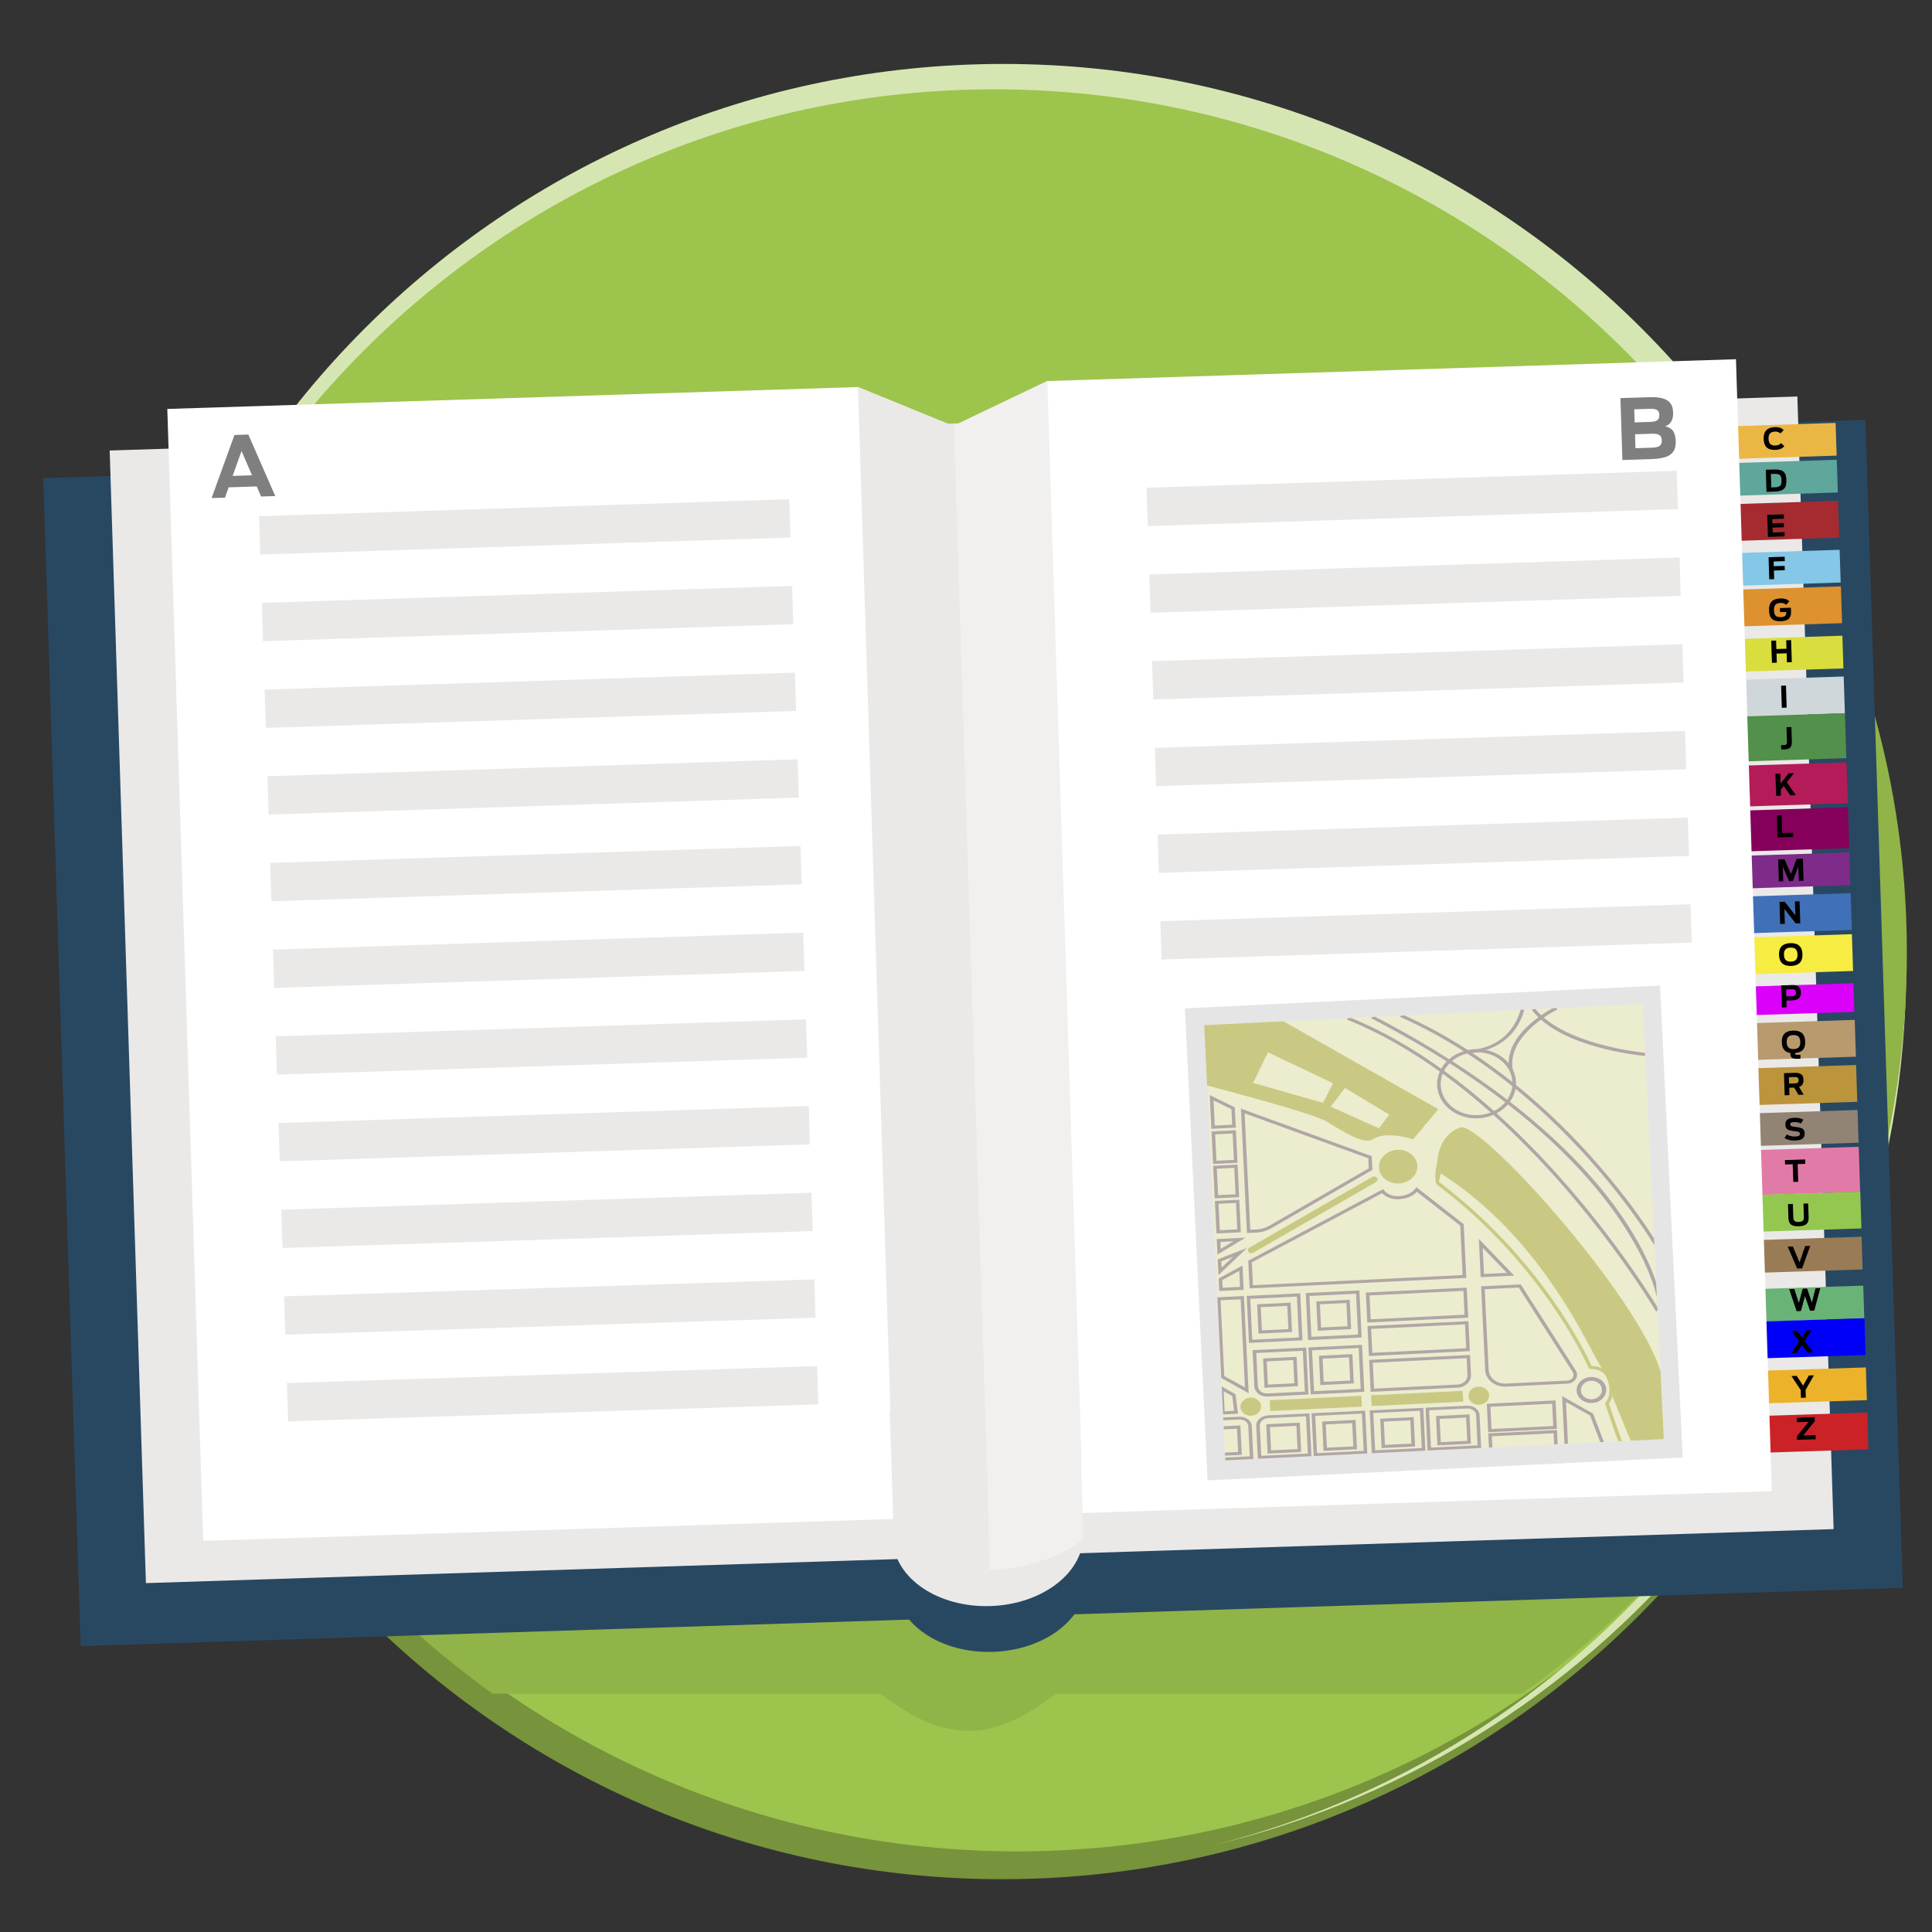 <?xml version="1.0" encoding="utf-8"?>
<!-- Generator: Adobe Illustrator 16.0.0, SVG Export Plug-In . SVG Version: 6.00 Build 0)  -->
<!DOCTYPE svg PUBLIC "-//W3C//DTD SVG 1.1//EN" "http://www.w3.org/Graphics/SVG/1.1/DTD/svg11.dtd">
<svg version="1.1" id="Layer_1" xmlns="http://www.w3.org/2000/svg" xmlns:xlink="http://www.w3.org/1999/xlink" x="0px" y="0px"
	 width="150px" height="150px" viewBox="0 0 150 150" enable-background="new 0 0 150 150" xml:space="preserve">
<rect x="0" y="0" width="150" height="150" fill="#333333" stroke="none"/>
<g id="bg">
</g>
<g>
	<g>
		<circle fill="#9DC44D" cx="77.999" cy="75.373" r="69.625"/>
		<path fill="#77933B" d="M78.976,143.741c-38.639,0-69.962-31.323-69.962-69.962c0-11.677,2.861-22.687,7.92-32.364
			c-5.791,10.187-9.1,21.97-9.1,34.526c0,38.639,31.323,69.961,69.962,69.961c26.962,0,50.36-15.252,62.041-37.599
			C127.809,129.467,105.059,143.741,78.976,143.741z"/>
		<path fill="#D6E6B2" d="M77.89,4.965c-38.717,0-70.104,31.386-70.104,70.102c0,4.847,0.492,9.577,1.428,14.146
			c-0.808-4.23-1.231-8.598-1.231-13.063c0-38.228,30.989-69.216,69.216-69.216s69.215,30.989,69.215,69.216
			c0,32.323-22.156,59.471-52.109,67.085c30.796-7.391,53.687-35.105,53.687-68.169C147.991,36.351,116.604,4.965,77.89,4.965z"/>
		<path fill="#90B447" d="M8.374,73.967c0,23.706,11.812,44.533,29.868,57.533H68.35c1.355,1,3.901,2.885,6.821,2.885
			s5.467-1.885,6.822-2.885h36.187c18.056-13,29.868-33.827,29.868-57.533c0-14.532-4.44-27.467-12.036-39.467H20.41
			C12.814,46.5,8.374,59.435,8.374,73.967z"/>
		<g>
			<g>
				
					<rect x="4.748" y="34.843" transform="matrix(1 -0.032 0.032 1 -2.503 2.432)" fill="#284862" width="141.468" height="90.679"/>
				
					<rect x="9.859" y="32.867" transform="matrix(1 -0.032 0.032 1 -2.396 2.426)" fill="#EAE9E8" width="131.032" height="87.935"/>
				<g>
					<g>
						<g>
							
								<rect x="130.413" y="33.063" transform="matrix(1 -0.032 0.032 1 -1.017 4.331)" fill="#EBB744" width="12.061" height="2.539"/>
						</g>
						<g>
							<path d="M136.928,34.074c-0.02-0.616,0.308-0.895,0.876-0.913c0.313-0.01,0.515,0.067,0.683,0.226l-0.254,0.27
								c-0.108-0.099-0.231-0.154-0.42-0.149c-0.364,0.012-0.514,0.202-0.503,0.558c0.012,0.345,0.147,0.538,0.54,0.525
								c0.222-0.007,0.327-0.084,0.43-0.188l0.258,0.238c-0.133,0.145-0.312,0.275-0.699,0.288
								C137.196,34.95,136.945,34.64,136.928,34.074z"/>
						</g>
					</g>
					<g>
						<g>
							
								<rect x="130.503" y="35.918" transform="matrix(1 -0.032 0.032 1 -1.109 4.34)" fill="#5FA69B" width="12.063" height="2.539"/>
						</g>
						<g>
							<path d="M137.097,36.472l0.614-0.019c0.677-0.021,0.962,0.146,0.983,0.826c0.021,0.669-0.262,0.868-0.938,0.889l-0.606,0.019
								L137.097,36.472z M137.769,37.836c0.467-0.015,0.557-0.159,0.544-0.545c-0.012-0.387-0.095-0.513-0.585-0.498l-0.239,0.007
								l0.031,1.044L137.769,37.836z"/>
						</g>
					</g>
					<g>
						<g>
							
								<rect x="130.609" y="39.09" transform="matrix(1 -0.032 0.032 1 -1.217 4.357)" fill="#A52B31" width="12.063" height="2.857"/>
						</g>
						<g>
							<path d="M137.207,39.971l1.289-0.041l0.012,0.342l-0.91,0.029l0.011,0.333l0.886-0.028l0.011,0.332l-0.887,0.028l0.013,0.379
								l0.919-0.029l0.009,0.329l-1.297,0.042L137.207,39.971z"/>
						</g>
					</g>
					<g>
						<g>
							
								<rect x="130.725" y="42.898" transform="matrix(1 -0.032 0.032 1 -1.331 4.357)" fill="#84C7E6" width="12.061" height="2.539"/>
						</g>
						<g>
							<path d="M137.312,43.263l1.247-0.04l0.012,0.343l-0.867,0.027l0.01,0.368l0.845-0.027l0.011,0.338l-0.844,0.026l0.021,0.667
								l-0.381,0.012L137.312,43.263z"/>
						</g>
					</g>
					<g>
						<g>
							
								<rect x="130.82" y="45.754" transform="matrix(1 -0.032 0.032 1 -1.421 4.344)" fill="#DE912F" width="12.063" height="2.856"/>
						</g>
						<g>
							<path d="M137.349,47.376c-0.019-0.62,0.296-0.895,0.876-0.913c0.347-0.011,0.561,0.084,0.701,0.221l-0.251,0.271
								c-0.09-0.081-0.206-0.151-0.442-0.144c-0.374,0.012-0.515,0.201-0.503,0.558c0.012,0.375,0.119,0.557,0.534,0.543
								c0.333-0.01,0.426-0.125,0.418-0.366l-0.002-0.036l-0.478,0.015l-0.011-0.315l0.854-0.028l0.01,0.281
								c0.016,0.488-0.171,0.75-0.8,0.77C137.569,48.254,137.367,47.946,137.349,47.376z"/>
						</g>
					</g>
					<g>
						<g>
							
								<rect x="130.935" y="49.561" transform="matrix(1 -0.032 0.032 1 -1.544 4.372)" fill="#D9DE3E" width="12.064" height="2.539"/>
						</g>
						<g>
							<path d="M137.518,49.746l0.379-0.012l0.021,0.658l0.784-0.025l-0.022-0.657l0.381-0.012l0.055,1.715l-0.38,0.011
								l-0.022-0.703l-0.785,0.025l0.023,0.704l-0.38,0.012L137.518,49.746z"/>
						</g>
					</g>
					<g>
						<g>
							
								<rect x="131.041" y="52.733" transform="matrix(1 -0.032 0.032 1 -1.648 4.371)" fill="#D0D7DB" width="12.064" height="2.857"/>
						</g>
						<g>
							<path d="M138.285,53.239l0.377-0.012l0.054,1.714l-0.377,0.012L138.285,53.239z"/>
						</g>
					</g>
					<g>
						<g>
							
								<rect x="131.142" y="55.589" transform="matrix(1 -0.032 0.032 1 -1.744 4.365)" fill="#52904C" width="12.063" height="3.492"/>
						</g>
						<g>
							<path d="M138.296,58.186l-0.011-0.328l0.207-0.006c0.196-0.006,0.254-0.073,0.25-0.235l-0.037-1.159l0.377-0.012l0.037,1.173
								c0.013,0.433-0.226,0.554-0.57,0.564C138.399,58.188,138.375,58.188,138.296,58.186z"/>
						</g>
					</g>
					<g>
						<g>
							
								<rect x="131.258" y="59.397" transform="matrix(1 -0.032 0.032 1 -1.862 4.377)" fill="#B41B59" width="12.062" height="3.174"/>
						</g>
						<g>
							<path d="M138.493,61.023l-0.233,0.294l0.014,0.461l-0.375,0.012l-0.055-1.715l0.376-0.012l0.024,0.775l0.625-0.796
								l0.419-0.013l-0.56,0.697l0.698,1.015l-0.429,0.014L138.493,61.023z"/>
						</g>
					</g>
					<g>
						<g>
							
								<rect x="131.368" y="62.887" transform="matrix(1 -0.032 0.032 1 -1.97 4.376)" fill="#85005B" width="12.063" height="3.174"/>
						</g>
						<g>
							<path d="M137.947,63.304l0.379-0.012l0.044,1.386l0.843-0.026l0.011,0.329l-1.223,0.04L137.947,63.304z"/>
						</g>
					</g>
					<g>
						<g>
							
								<rect x="131.469" y="66.376" transform="matrix(1 -0.032 0.032 1 -2.078 4.398)" fill="#7F2B8A" width="12.062" height="2.539"/>
						</g>
						<g>
							<path d="M138.056,66.728l0.495-0.016l0.503,1.155l0.428-1.185l0.492-0.016l0.055,1.714l-0.371,0.013l-0.036-1.146
								l-0.423,1.161l-0.288,0.008l-0.494-1.124l0.036,1.138l-0.342,0.01L138.056,66.728z"/>
						</g>
					</g>
					<g>
						<g>
							
								<rect x="131.574" y="69.549" transform="matrix(1 -0.032 0.032 1 -2.178 4.391)" fill="#4070B7" width="12.063" height="2.857"/>
						</g>
						<g>
							<path d="M138.16,70.024l0.41-0.013l0.822,1.056l-0.034-1.081l0.36-0.011l0.056,1.714l-0.348,0.011l-0.887-1.131l0.038,1.157
								l-0.364,0.012L138.16,70.024z"/>
						</g>
					</g>
					<g>
						<g>
							
								<rect x="131.675" y="72.722" transform="matrix(1 -0.032 0.032 1 -2.284 4.407)" fill="#F7EC41" width="12.063" height="2.857"/>
						</g>
						<g>
							<path d="M138.124,74.137c-0.021-0.643,0.333-0.895,0.879-0.912s0.918,0.211,0.938,0.854c0.021,0.646-0.335,0.899-0.882,0.916
								C138.514,75.012,138.146,74.782,138.124,74.137z M139.557,74.099c-0.011-0.336-0.149-0.541-0.543-0.527
								c-0.393,0.012-0.519,0.224-0.508,0.561c0.012,0.335,0.149,0.542,0.543,0.529S139.566,74.434,139.557,74.099z"/>
						</g>
					</g>
					<g>
						<g>
							
								<rect x="131.786" y="76.529" transform="matrix(1 -0.032 0.032 1 -2.395 4.413)" fill="#DA00F9" width="12.062" height="2.223"/>
						</g>
						<g>
							<path d="M138.291,76.506l0.824-0.026c0.528-0.017,0.692,0.2,0.704,0.554c0.011,0.352-0.13,0.619-0.684,0.636l-0.437,0.015
								l0.017,0.525l-0.37,0.013L138.291,76.506z M139.141,77.346c0.215-0.007,0.306-0.084,0.298-0.283
								c-0.005-0.206-0.096-0.266-0.319-0.259l-0.447,0.015l0.017,0.541L139.141,77.346z"/>
						</g>
					</g>
					<g>
						<g>
							
								<rect x="131.886" y="79.385" transform="matrix(1 -0.032 0.032 1 -2.489 4.406)" fill="#B99A6F" width="12.063" height="2.857"/>
						</g>
						<g>
							<path d="M139.002,81.751c-0.397-0.055-0.646-0.29-0.663-0.824c-0.02-0.644,0.326-0.896,0.879-0.913
								c0.554-0.017,0.918,0.212,0.938,0.856c0.021,0.61-0.292,0.849-0.791,0.889c-0.001,0.123,0.035,0.145,0.194,0.139l0.22-0.006
								l0.01,0.303c-0.047,0.004-0.113,0.008-0.218,0.012C139.107,82.22,138.996,82.092,139.002,81.751z M139.772,80.889
								c-0.011-0.335-0.144-0.54-0.544-0.528c-0.398,0.014-0.518,0.226-0.508,0.563c0.012,0.334,0.144,0.541,0.543,0.528
								C139.664,81.438,139.781,81.225,139.772,80.889z"/>
						</g>
					</g>
					<g>
						<g>
							
								<rect x="131.997" y="82.874" transform="matrix(1 -0.032 0.032 1 -2.606 4.423)" fill="#BC943B" width="12.063" height="2.857"/>
						</g>
						<g>
							<path d="M139.299,84.442l-0.385,0.014l0.018,0.569l-0.37,0.011l-0.054-1.715l0.829-0.026c0.538-0.017,0.676,0.21,0.686,0.539
								c0.008,0.236-0.062,0.455-0.343,0.556l0.358,0.601l-0.404,0.013L139.299,84.442z M139.351,84.115
								c0.206-0.006,0.298-0.061,0.291-0.255c-0.006-0.199-0.097-0.247-0.312-0.24l-0.442,0.014l0.016,0.495L139.351,84.115z"/>
						</g>
					</g>
					<g>
						<g>
							
								<rect x="132.103" y="86.365" transform="matrix(1 -0.032 0.032 1 -2.712 4.428)" fill="#928475" width="12.063" height="2.539"/>
						</g>
						<g>
							<path d="M138.547,88.354l0.181-0.278c0.187,0.116,0.401,0.17,0.622,0.162c0.335-0.01,0.396-0.077,0.392-0.221
								c-0.004-0.141-0.149-0.164-0.414-0.191c-0.46-0.053-0.701-0.126-0.713-0.5c-0.013-0.381,0.216-0.525,0.697-0.54
								c0.351-0.012,0.565,0.063,0.701,0.146l-0.195,0.3c-0.11-0.067-0.314-0.122-0.499-0.116c-0.269,0.009-0.332,0.064-0.327,0.188
								c0.004,0.14,0.146,0.16,0.42,0.19c0.414,0.047,0.691,0.106,0.704,0.492c0.011,0.347-0.173,0.548-0.744,0.565
								C139.03,88.563,138.746,88.492,138.547,88.354z"/>
						</g>
					</g>
					<g>
						<g>
							
								<rect x="132.208" y="89.22" transform="matrix(1 -0.032 0.032 1 -2.817 4.433)" fill="#E27AA8" width="12.063" height="3.492"/>
						</g>
						<g>
							<path d="M139.188,90.392l-0.596,0.019l-0.01-0.342l1.569-0.05l0.01,0.342l-0.592,0.019l0.044,1.372l-0.382,0.013
								L139.188,90.392z"/>
						</g>
					</g>
					<g>
						<g>
							
								<rect x="132.309" y="92.711" transform="matrix(1 -0.032 0.032 1 -2.91 4.426)" fill="#94C750" width="12.064" height="2.856"/>
						</g>
						<g>
							<path d="M138.852,94.546l-0.032-1.061l0.379-0.012l0.031,1.012c0.009,0.254,0.076,0.399,0.423,0.387
								c0.345-0.01,0.408-0.149,0.399-0.413l-0.032-1.012l0.368-0.011l0.033,1.06c0.011,0.329-0.041,0.689-0.764,0.712
								C138.935,95.231,138.863,94.876,138.852,94.546z"/>
						</g>
					</g>
					<g>
						<g>
							
								<rect x="132.414" y="96.201" transform="matrix(1 -0.032 0.032 1 -3.023 4.443)" fill="#997B55" width="12.063" height="2.539"/>
						</g>
						<g>
							<path d="M138.798,96.789l0.398-0.014l0.519,1.239l0.438-1.27l0.391-0.012l-0.628,1.747l-0.385,0.013L138.798,96.789z"/>
						</g>
					</g>
					<g>
						<g>
							
								<rect x="132.535" y="100.008" transform="matrix(1 -0.032 0.032 1 -3.136 4.437)" fill="#69B376" width="12.063" height="2.539"/>
						</g>
						<g>
							<path d="M138.911,100.088l0.397-0.014l0.354,1.092l0.299-1.112l0.342-0.011l0.37,1.091l0.285-1.111l0.369-0.013l-0.466,1.744
								l-0.335,0.01l-0.388-1.141l-0.316,1.164l-0.333,0.01L138.911,100.088z"/>
						</g>
					</g>
					<g>
						<g>
							
								<rect x="132.621" y="102.546" transform="matrix(1 -0.032 0.032 1 -3.214 4.43)" fill="#0000F9" width="12.063" height="2.857"/>
						</g>
						<g>
							<path d="M139.893,104.407l-0.389,0.631l-0.418,0.014l0.601-0.92l-0.59-0.797l0.426-0.014l0.384,0.516l0.33-0.538l0.42-0.014
								l-0.547,0.826l0.663,0.886l-0.43,0.014L139.893,104.407z"/>
						</g>
					</g>
					<g>
						<g>
							
								<rect x="132.736" y="106.353" transform="matrix(1 -0.032 0.032 1 -3.337 4.447)" fill="#ECB22A" width="12.062" height="2.539"/>
						</g>
						<g>
							<path d="M139.808,107.926l-0.72-1.091l0.408-0.013l0.496,0.758l0.447-0.788l0.393-0.012l-0.647,1.133l0.018,0.603
								l-0.377,0.013L139.808,107.926z"/>
						</g>
					</g>
					<g>
						<g>
							
								<rect x="132.852" y="109.843" transform="matrix(1 -0.032 0.032 1 -3.461 4.463)" fill="#CB2228" width="12.063" height="2.857"/>
						</g>
						<g>
							<path d="M139.515,111.508l0.907-1.118l-0.902,0.027l-0.011-0.342l1.381-0.045l0.011,0.311l-0.895,1.105l0.954-0.03
								l0.01,0.328l-1.446,0.046L139.515,111.508z"/>
						</g>
					</g>
				</g>
				<polygon fill="#FFFFFF" points="137.565,115.771 15.776,119.631 12.99,31.75 66.61,30.05 73.989,33.084 81.315,29.583 
					134.78,27.89 				"/>
				
					<ellipse transform="matrix(1 -0.032 0.032 1 -3.849 2.494)" fill="#284862" cx="76.834" cy="122.826" rx="7.389" ry="5.389"/>
				<path fill="#EAE9E8" d="M84.107,119.073c0.094,2.975-3.135,5.492-7.215,5.621c-4.079,0.13-7.462-2.179-7.556-5.153
					c-0.095-2.972,3.136-5.489,7.215-5.619C80.63,113.793,84.014,116.101,84.107,119.073z"/>
				
					<ellipse transform="matrix(1 -0.032 0.032 1 -3.655 2.489)" fill="#FFFFFF" cx="76.631" cy="116.44" rx="7.389" ry="5.389"/>
				<path fill="#F1F0EF" d="M83.793,109.171c-1.71-1.285-4.42-2.07-7.455-1.974c-2.996,0.095-5.621,1.027-7.251,2.387l0.329,10.375
					c1.713,1.255,4.392,2.02,7.388,1.924c3.035-0.096,5.69-1.052,7.315-2.441L83.793,109.171z"/>
				<path fill="#EAE9E8" d="M76.416,107.199c-0.025,0.001-0.053-0.003-0.078-0.002c-2.996,0.095-5.621,1.027-7.251,2.387
					l0.328,10.353c1.713,1.251,4.391,2.017,7.388,1.921c0.025-0.001-0.07-3.891-0.045-3.893L76.416,107.199z"/>
				<polygon fill="#F1F0EF" points="73.989,33.084 81.315,29.583 81.315,29.583 83.978,113.541 76.547,113.778 				"/>
				<polygon fill="#EAE9E8" points="66.61,30.05 66.61,30.05 74.066,33.082 76.624,113.775 69.271,114.008 				"/>
				
					<rect x="20.129" y="39.409" transform="matrix(1 -0.032 0.032 1 -1.276 1.311)" fill="#EAE9E8" width="41.168" height="2.976"/>
				
					<rect x="20.342" y="46.137" transform="matrix(1 -0.032 0.032 1 -1.489 1.321)" fill="#EAE9E8" width="41.169" height="2.975"/>
				
					<rect x="20.555" y="52.866" transform="matrix(1 -0.032 0.032 1 -1.701 1.331)" fill="#EAE9E8" width="41.169" height="2.974"/>
				
					<rect x="20.769" y="59.593" transform="matrix(1 -0.032 0.032 1 -1.914 1.341)" fill="#EAE9E8" width="41.169" height="2.974"/>
				
					<rect x="20.982" y="66.32" transform="matrix(1 -0.032 0.032 1 -2.128 1.351)" fill="#EAE9E8" width="41.169" height="2.975"/>
				
					<rect x="21.195" y="73.045" transform="matrix(1 -0.032 0.032 1 -2.341 1.361)" fill="#EAE9E8" width="41.168" height="2.973"/>
				
					<rect x="21.408" y="79.773" transform="matrix(1 -0.032 0.032 1 -2.554 1.372)" fill="#EAE9E8" width="41.169" height="2.975"/>
				
					<rect x="21.622" y="86.499" transform="matrix(1 -0.032 0.032 1 -2.767 1.382)" fill="#EAE9E8" width="41.168" height="2.976"/>
				
					<rect x="21.835" y="93.227" transform="matrix(1 -0.032 0.032 1 -2.98 1.392)" fill="#EAE9E8" width="41.168" height="2.974"/>
				
					<rect x="22.048" y="99.952" transform="matrix(1 -0.032 0.032 1 -3.193 1.402)" fill="#EAE9E8" width="41.169" height="2.975"/>
				
					<rect x="22.261" y="106.681" transform="matrix(1 -0.032 0.032 1 -3.401 1.41)" fill="#EAE9E8" width="41.168" height="2.974"/>
				
					<rect x="88.996" y="37.227" transform="matrix(1 -0.032 0.032 1 -1.171 3.49)" fill="#EAE9E8" width="41.166" height="2.975"/>
				
					<rect x="89.208" y="43.955" transform="matrix(1 -0.032 0.032 1 -1.384 3.5)" fill="#EAE9E8" width="41.168" height="2.975"/>
				
					<rect x="89.421" y="50.683" transform="matrix(1 -0.032 0.032 1 -1.597 3.511)" fill="#EAE9E8" width="41.168" height="2.974"/>
				
					<rect x="89.636" y="57.409" transform="matrix(1 -0.032 0.032 1 -1.811 3.523)" fill="#EAE9E8" width="41.165" height="2.974"/>
				
					<rect x="89.849" y="64.137" transform="matrix(1 -0.032 0.032 1 -2.024 3.533)" fill="#EAE9E8" width="41.167" height="2.975"/>
				
					<rect x="90.061" y="70.862" transform="matrix(1 -0.032 0.032 1 -2.238 3.544)" fill="#EAE9E8" width="41.166" height="2.973"/>
				<g>
					
						<rect x="92.878" y="77.32" transform="matrix(0.999 -0.048 0.048 0.999 -4.501 5.503)" fill="#E5E5E6" width="36.928" height="36.682"/>
					<g>
						<g>
							<path fill="#ECECCF" d="M129.191,111.729l-1.639-33.787l-34.062,1.65l1.639,33.788L129.191,111.729z"/>
						</g>
						<g>
							<g>
								<path fill="#B1A6A6" d="M115.868,112.375l-0.041-0.864l4.796-0.233l0.041,0.865l0.271-0.013l-0.053-1.102l-5.336,0.259
									l0.054,1.102L115.868,112.375z"/>
							</g>
							<g>
								<path fill="#B1A6A6" d="M120.879,110.938l-0.107-2.209l-5.336,0.26l0.107,2.209L120.879,110.938z M115.716,109.217
									l4.794-0.233l0.085,1.732l-4.795,0.232L115.716,109.217z"/>
							</g>
							<g>
								<path fill="#B1A6A6" d="M116.926,107.656l4.777-0.231c0.269-0.013,0.51-0.145,0.639-0.354
									c0.132-0.208,0.133-0.456,0.003-0.663l-4.273-6.688l-3.078,0.148l0.314,6.502
									C115.346,107.12,116.071,107.697,116.926,107.656z M115.273,100.093l2.643-0.128l4.19,6.563
									c0.088,0.134,0.085,0.296,0,0.428c-0.087,0.14-0.242,0.226-0.415,0.234l-4.777,0.23c-0.706,0.033-1.307-0.444-1.336-1.063
									L115.273,100.093z"/>
							</g>
							<g>
								<path fill="#B1A6A6" d="M117.561,99.036l-2.745-2.842l0.144,2.968L117.561,99.036z M115.118,96.881l1.879,1.945
									l-1.781,0.086L115.118,96.881z"/>
							</g>
							<g>
								<path fill="#B1A6A6" d="M113.843,99.217l-0.203-4.173l-3.556-2.779l-0.125-0.097l-0.086,0.129
									c-0.014,0.021-0.361,0.527-1.283,0.572c-0.777,0.038-1.115-0.428-1.13-0.448l-0.068-0.1L96.914,97.88l0.104,2.152
									L113.843,99.217z M97.193,98.005l10.114-5.365c0.161,0.171,0.573,0.501,1.295,0.465c0.798-0.037,1.23-0.385,1.409-0.573
									l3.361,2.624l0.186,3.838l-16.278,0.79L97.193,98.005z"/>
							</g>
							<g>
								<path fill="#B1A6A6" d="M113.171,107.735c0.598-0.029,1.063-0.477,1.035-0.999l-0.073-1.537l-7.835,0.38l0.122,2.483
									L113.171,107.735z M106.582,105.803l7.29-0.354l0.063,1.301c0.02,0.391-0.329,0.727-0.774,0.748l-6.48,0.314
									L106.582,105.803z"/>
							</g>
							<g>
								<path fill="#B1A6A6" d="M114.118,104.901l-0.112-2.327l-7.835,0.379l0.113,2.329L114.118,104.901z M106.454,103.177
									l7.29-0.354l0.09,1.855l-7.289,0.354L106.454,103.177z"/>
							</g>
							<g>
								<path fill="#B1A6A6" d="M113.991,102.301l-0.111-2.328l-7.836,0.379l0.114,2.33L113.991,102.301z M106.328,100.575
									l7.29-0.353l0.09,1.854l-7.289,0.354L106.328,100.575z"/>
							</g>
							<g>
								<path fill="#B1A6A6" d="M105.923,108.062l-0.177-3.65l-4.162,0.203l0.176,3.648L105.923,108.062z M101.867,104.837
									l3.621-0.175l0.154,3.172l-3.621,0.176L101.867,104.837z"/>
							</g>
							<g>
								<path fill="#B1A6A6" d="M105.108,107.41l-0.11-2.274l-2.596,0.125l0.108,2.275L105.108,107.41z M102.686,105.484
									l2.052-0.099l0.088,1.802l-2.053,0.099L102.686,105.484z"/>
							</g>
							<g>
								<path fill="#B1A6A6" d="M105.719,103.84l-0.178-3.651l-4.162,0.202l0.176,3.651L105.719,103.84z M101.663,100.618
									l3.622-0.175l0.154,3.172l-3.623,0.177L101.663,100.618z"/>
							</g>
							<g>
								<path fill="#B1A6A6" d="M104.904,103.191l-0.11-2.275l-2.598,0.125l0.111,2.277L104.904,103.191z M102.48,101.265
									l2.053-0.099l0.088,1.802l-2.054,0.101L102.48,101.265z"/>
							</g>
							<g>
								<path fill="#B1A6A6" d="M101.128,104.063l-0.177-3.65l-4.159,0.201l0.178,3.65L101.128,104.063z M97.072,100.841
									l3.619-0.176l0.153,3.174l-3.619,0.175L97.072,100.841z"/>
							</g>
							<g>
								<path fill="#B1A6A6" d="M100.314,103.415l-0.11-2.276l-2.602,0.126l0.11,2.276L100.314,103.415z M97.886,101.488l2.058-0.1
									l0.087,1.803l-2.056,0.099L97.886,101.488z"/>
							</g>
							<g>
								<path fill="#B1A6A6" d="M98.393,108.427l3.197-0.155l-0.176-3.649l-4.163,0.201l0.136,2.803
									C97.409,108.093,97.859,108.452,98.393,108.427z M97.535,105.048l3.617-0.177l0.153,3.173l-2.924,0.144
									c-0.382,0.018-0.706-0.24-0.723-0.574L97.535,105.048z"/>
							</g>
							<g>
								<path fill="#B1A6A6" d="M100.776,107.621l-0.11-2.276l-2.601,0.126l0.11,2.276L100.776,107.621z M98.35,105.694l2.056-0.1
									l0.087,1.803l-2.056,0.1L98.35,105.694z"/>
							</g>
							<g>
								<path fill="#B1A6A6" d="M106.155,112.847l-0.162-3.325l-4.161,0.201l0.16,3.325L106.155,112.847z M102.113,109.924
									l3.622-0.174l0.142,2.895l-3.623,0.176L102.113,109.924z"/>
							</g>
							<g>
								<path fill="#B1A6A6" d="M105.355,112.521l-0.109-2.28l-2.597,0.127l0.11,2.279L105.355,112.521z M102.933,110.591l2.053-0.1
									l0.087,1.806l-2.053,0.101L102.933,110.591z"/>
							</g>
							<g>
								<path fill="#B1A6A6" d="M101.822,113.057l-0.161-3.324l-3.197,0.154c-0.534,0.025-0.949,0.389-0.928,0.813l0.124,2.558
									L101.822,113.057z M97.808,110.688c-0.015-0.308,0.285-0.566,0.667-0.586l2.925-0.142l0.141,2.894l-3.619,0.176
									L97.808,110.688z"/>
							</g>
							<g>
								<path fill="#B1A6A6" d="M101.024,112.73l-0.11-2.278l-2.602,0.126l0.11,2.279L101.024,112.73z M98.597,110.801l2.056-0.1
									l0.088,1.806l-2.057,0.101L98.597,110.801z"/>
							</g>
							<g>
								<path fill="#B1A6A6" d="M110.668,112.628l-0.162-3.325l-4.162,0.201l0.161,3.326L110.668,112.628z M106.623,109.706
									l3.621-0.175l0.141,2.895l-3.621,0.176L106.623,109.706z"/>
							</g>
							<g>
								<path fill="#B1A6A6" d="M109.866,112.302l-0.111-2.279l-2.597,0.126l0.109,2.279L109.866,112.302z M107.44,110.372
									l2.054-0.1l0.088,1.807l-2.054,0.099L107.44,110.372z"/>
							</g>
							<g>
								<path fill="#B1A6A6" d="M114.996,112.419l-0.124-2.561c-0.021-0.423-0.465-0.745-0.999-0.719l-3.197,0.154l0.161,3.325
									L114.996,112.419z M110.958,109.496l2.927-0.141c0.381-0.02,0.703,0.21,0.719,0.517l0.113,2.344l-3.619,0.175
									L110.958,109.496z"/>
							</g>
							<g>
								<path fill="#B1A6A6" d="M114.202,112.092l-0.111-2.279l-2.601,0.126l0.109,2.278L114.202,112.092z M111.773,110.162
									l2.056-0.1l0.089,1.805l-2.057,0.1L111.773,110.162z"/>
							</g>
							<g>
								<path fill="#B1A6A6" d="M97.311,113.275l-0.124-2.559c-0.021-0.424-0.469-0.745-0.998-0.72l-1.22,0.059l0.011,0.215
									l1.219-0.059c0.382-0.019,0.705,0.21,0.719,0.519l0.115,2.342l-1.912,0.093l0.01,0.216L97.311,113.275z"/>
							</g>
							<g>
								<path fill="#B1A6A6" d="M95.101,112.78l0.012,0.236l1.301-0.063l-0.111-2.28l-1.301,0.064l0.013,0.236l1.027-0.049
									l0.087,1.805L95.101,112.78z"/>
							</g>
							<g>
								<path fill="#B1A6A6" d="M97.556,95.695c0.406-0.02,0.801-0.134,1.143-0.332l7.852-4.534l-0.052-1.064l-10.155-3.691
									l0.469,9.659L97.556,95.695z M96.632,86.439l9.602,3.49l0.038,0.778l-7.718,4.457c-0.304,0.175-0.649,0.272-1.01,0.29
									l-0.474,0.023L96.632,86.439z"/>
							</g>
							<path fill="#B1A6A6" d="M96.945,108.167l-0.365-7.543l-2.063,0.1l0.304,6.266L96.945,108.167z M94.765,100.951l1.559-0.074
								l0.332,6.845l-1.605-0.889L94.765,100.951z"/>
							<g>
								<path fill="#B1A6A6" d="M96.558,100.14l-0.092-1.884l-1.85,1.003l0.047,0.973L96.558,100.14z M94.895,99.388l1.322-0.716
									l0.061,1.244l-1.354,0.065L94.895,99.388z"/>
							</g>
							<g>
								<path fill="#B1A6A6" d="M96.823,96.887l-2.279,0.891l0.059,1.218L96.823,96.887z M94.823,97.929l0.915-0.356l-0.892,0.844
									L94.823,97.929z"/>
							</g>
							<g>
								<path fill="#B1A6A6" d="M96.707,96.091l-2.24,0.109l0.059,1.2L96.707,96.091z M94.75,96.424l1.008-0.05l-0.98,0.589
									L94.75,96.424z"/>
							</g>
							<g>
								<path fill="#B1A6A6" d="M96.34,95.674l-0.122-2.527l-1.895,0.092l0.123,2.527L96.34,95.674z M94.607,93.462l1.354-0.066
									l0.1,2.055l-1.354,0.065L94.607,93.462z"/>
							</g>
							<g>
								<path fill="#B1A6A6" d="M96.208,92.949l-0.123-2.527l-1.894,0.092l0.122,2.526L96.208,92.949z M94.475,90.737l1.354-0.065
									l0.1,2.052l-1.354,0.065L94.475,90.737z"/>
							</g>
							<g>
								<path fill="#B1A6A6" d="M96.079,90.277l-0.123-2.526l-1.895,0.092l0.123,2.526L96.079,90.277z M94.345,88.07l1.354-0.066
									l0.101,2.05l-1.354,0.065L94.345,88.07z"/>
							</g>
							<g>
								<path fill="#B1A6A6" d="M95.946,87.549l-0.076-1.575l-1.061-0.52l-0.885-0.435l0.128,2.621L95.946,87.549z M94.217,85.434
									l0.091,0.044l1.299,0.64l0.06,1.209l-1.354,0.064L94.217,85.434z"/>
							</g>
							<g>
								<path fill="#B1A6A6" d="M121.737,112.091l-0.157-3.243l1.873,1.056l0.794,2.065l0.282-0.013l-0.834-2.17l-0.016-0.038
									l-2.394-1.351l0.18,3.707L121.737,112.091z"/>
							</g>
							<g>
								<path fill="#C9C983" d="M97.574,85.319c2.29,0.642,4.856,1.402,5.451,1.771c1.183,0.729,2.894,1.82,3.566,1.364
									c1.035-0.702,3.123,0.001,3.123,0.001l1.955-2.338l-2.403-1.364l-9.619-5.459l-6.156,0.299l0.228,4.688
									C93.719,84.281,95.534,84.75,97.574,85.319z M104.428,84.468l0.8,0.481l2.638,1.593l-0.813,1.057l-3.736-1.675l0.699-0.916
									L104.428,84.468z M98.443,81.701l5.059,2.403l-0.49,0.952l-0.295,0.57l-1.663-0.476l-3.764-1.075L98.443,81.701z"/>
							</g>
							<g>
								<path fill="#B1A6A6" d="M123.607,108.93c0.634-0.031,1.127-0.509,1.1-1.063c-0.026-0.559-0.564-0.986-1.198-0.955
									c-0.636,0.03-1.129,0.508-1.103,1.066C122.434,108.534,122.972,108.96,123.607,108.93z M123.523,107.201
									c0.449-0.021,0.832,0.286,0.852,0.682c0.02,0.396-0.333,0.735-0.782,0.757c-0.451,0.022-0.834-0.281-0.854-0.677
									C122.72,107.566,123.071,107.224,123.523,107.201z"/>
							</g>
							<g>
								
									<ellipse transform="matrix(-0.999 0.049 -0.049 -0.999 234.873 210.967)" fill="#C9C983" cx="114.868" cy="108.343" rx="0.803" ry="0.703"/>
							</g>
							<g>
								
									<ellipse transform="matrix(-0.999 0.049 -0.049 -0.999 199.527 213.545)" fill="#C9C983" cx="97.164" cy="109.201" rx="0.803" ry="0.703"/>
							</g>
							<g>
								
									<rect x="106.441" y="108.223" transform="matrix(-0.999 0.048 -0.048 -0.999 225.132 211.83)" fill="#C9C983" width="7.119" height="0.839"/>
							</g>
							<g>
								
									<rect x="98.57" y="108.604" transform="matrix(-0.999 0.048 -0.048 -0.999 209.417 212.973)" fill="#C9C983" width="7.119" height="0.838"/>
							</g>
							<g>
								<path fill="#B1A6A6" d="M96.116,109.76l-0.189-1.507l-1.075-0.609l0.106,2.172L96.116,109.76z M95.004,108.014l0.67,0.379
									l0.141,1.145l-0.734,0.036L95.004,108.014z"/>
							</g>
							<g>
								<path fill="#C9C983" d="M111.59,90.216c0.062-0.832,0.386-2.166,1.771-2.679c1.532-0.569,13.689,12.903,15.558,18.915
									l0.259,5.278l-2.576,0.125l-1.404-3.413c0,0,0-0.048-0.004-0.128v-0.003c-0.014-0.358-0.116-1.372-0.726-1.955
									c-0.026-0.031-0.064-0.072-0.101-0.127c0,0,0-0.004-0.004-0.004c-0.929-1.325-4.437-9.975-12.504-15.127
									c-0.084-0.056-0.172-0.107-0.26-0.164c0,0-0.004-0.021-0.005-0.063c0-0.004,0-0.004,0-0.004
									C111.584,90.754,111.567,90.519,111.59,90.216z"/>
							</g>
							<g>
								<path fill="#C9C983" d="M111.59,90.216l0.465,0.112c-0.077,0.314-0.143,0.571-0.196,0.771
									c-0.104,0.428-0.146,0.627-0.11,0.686c7.963,6.021,11.445,13.429,11.818,14.261c0.16,0.003,0.487,0.033,0.796,0.181
									c0.004,0,0.004,0.004,0.004,0.004c0.238,0.112,0.471,0.296,0.602,0.595c0.278,0.619,0.295,1.121,0.225,1.487v0.003
									c-0.065,0.348-0.205,0.576-0.278,0.672c0.356,1.081,0.694,2.046,1.008,2.902l-0.287,0.013c-0.31-0.858-0.644-1.823-1-2.9
									l-0.021-0.059l0.043-0.049c0.027-0.03,0.624-0.719,0.061-1.98c-0.307-0.675-1.23-0.631-1.238-0.631l-0.1,0.005l-0.036-0.083
									c-0.032-0.076-3.43-7.937-11.794-14.25l-0.026-0.031C111.504,91.903,111.302,91.384,111.59,90.216z"/>
							</g>
							<g>
								<path fill="#B1A6A6" d="M104.637,79.051l-0.057,0.108c2.547,1.024,4.958,2.429,7.205,4.038v0.002
									c0.076,0.051,0.149,0.108,0.225,0.163c1.305,0.944,2.552,1.961,3.732,3.011c0.071,0.062,0.14,0.122,0.205,0.187h0.003
									c7.672,6.883,12.553,15.138,12.621,15.256l0.119-0.054l-0.014-0.282c-0.842-1.379-5.502-8.763-12.482-15.039
									c-0.063-0.06-0.131-0.12-0.199-0.182c-1.224-1.093-2.519-2.148-3.876-3.128c-0.074-0.056-0.148-0.107-0.223-0.158
									c-2.18-1.56-4.515-2.921-6.979-3.935L104.637,79.051z"/>
							</g>
							<g>
								<path fill="#B1A6A6" d="M106.535,78.959l-0.069,0.101c2.151,1.113,4.098,2.234,5.854,3.349
									c0.075,0.05,0.151,0.096,0.228,0.146c1.592,1.018,3.023,2.029,4.32,3.026c0.069,0.054,0.14,0.107,0.211,0.164
									c10.231,7.952,11.521,14.814,11.536,14.902l0.021-0.004l-0.055-1.107c-0.402-1.186-1.297-3.274-3.199-5.866
									c-1.617-2.204-4.18-5.05-8.151-8.126c-0.066-0.053-0.138-0.107-0.208-0.161c-1.281-0.982-2.704-1.989-4.286-3.003
									c-0.075-0.045-0.154-0.098-0.229-0.146c-1.719-1.092-3.622-2.192-5.729-3.286L106.535,78.959z"/>
							</g>
							<g>
								<path fill="#B1A6A6" d="M109.042,78.837c1.746,0.786,3.39,1.699,4.92,2.689h0.003c0.003,0.002,0.005,0.005,0.009,0.005
									c0.003,0,0.003,0,0.003,0c0.099,0.066,0.19,0.126,0.286,0.189h0.003c0.016,0.013,0.032,0.022,0.047,0.034
									c1.095,0.722,2.134,1.482,3.112,2.26c0.093,0.074,0.184,0.147,0.276,0.223c6.022,4.867,9.744,10.375,10.717,11.909
									l0.025,0.521l-0.011,0.005c-0.05-0.09-3.872-6.518-10.767-12.138c-0.084-0.068-0.166-0.135-0.251-0.202
									c-1.091-0.879-2.26-1.736-3.502-2.543h-0.004c-0.088-0.061-0.182-0.117-0.272-0.178h-0.001
									c-1.535-0.98-3.179-1.882-4.927-2.655l0.063-0.104L109.042,78.837z"/>
							</g>
							<g>
								<path fill="#B1A6A6" d="M111.624,84.64c0.261,1.306,1.597,2.26,3.147,2.185c0.417-0.021,0.816-0.114,1.178-0.267
									c0.086-0.036,0.166-0.075,0.245-0.116c0.346-0.185,0.643-0.422,0.884-0.695c0.054-0.067,0.106-0.133,0.153-0.203
									c0.215-0.304,0.369-0.645,0.437-1.009c0.011-0.062,0.019-0.126,0.026-0.19c0.001-0.034,0.006-0.07,0.009-0.105
									c0.004-0.082,0.002-0.164-0.001-0.248c-0.017-0.336-0.103-0.656-0.247-0.947c-0.005-0.004-0.005-0.004-0.005-0.008
									c-0.083-0.177-0.193-0.337-0.321-0.49v-0.004c-0.422-0.504-1.038-0.873-1.746-1.02h-0.004
									c-0.207-0.04-0.422-0.068-0.642-0.072h-0.003c-0.07,0-0.149,0-0.222,0.004c-0.188,0.009-0.372,0.032-0.547,0.072
									l-0.004,0.001c-0.111,0.022-0.216,0.054-0.325,0.087h-0.003c-0.426,0.133-0.809,0.346-1.125,0.62
									c-0.067,0.057-0.128,0.117-0.189,0.176c-0.165,0.171-0.31,0.359-0.423,0.563c-0.039,0.072-0.08,0.149-0.113,0.226
									l0.001,0.004c-0.151,0.336-0.226,0.704-0.207,1.086C111.584,84.408,111.6,84.526,111.624,84.64z M112.121,83.132
									c0.109-0.212,0.253-0.406,0.425-0.577c0.061-0.063,0.122-0.12,0.189-0.176c0.327-0.271,0.725-0.479,1.173-0.588h0.004
									c0.018-0.005,0.023-0.013,0.04-0.014h0.012c0.099-0.026,0.196-0.041,0.3-0.058h0.002c0.081-0.011,0.17-0.015,0.257-0.02
									c0.061-0.002,0.125-0.006,0.188-0.005c0.727,0.008,1.387,0.266,1.877,0.678c0.489,0.411,0.803,0.984,0.835,1.631
									l0.001,0.011c0.005,0.106,0.003,0.216-0.01,0.315c0,0.011-0.003,0.018-0.003,0.028c-0.042,0.37-0.181,0.718-0.389,1.024
									c-0.046,0.07-0.101,0.133-0.153,0.195c-0.231,0.276-0.532,0.509-0.874,0.68c-0.083,0.043-0.162,0.079-0.254,0.116
									c-0.303,0.116-0.631,0.19-0.981,0.206c-1.399,0.067-2.602-0.784-2.857-1.954c-0.022-0.113-0.04-0.231-0.046-0.353
									c-0.015-0.317,0.041-0.629,0.154-0.909C112.043,83.283,112.078,83.207,112.121,83.132z"/>
							</g>
							<g>
								<path fill="#B1A6A6" d="M120.54,78.28c-0.204,0.112-0.521,0.297-0.881,0.545c-0.071,0.05-0.145,0.1-0.218,0.155
									c-1.039,0.758-2.303,2.002-2.312,3.56c-0.003,0.003,0,0.005,0,0.005c-0.005,0.179,0.014,0.361,0.046,0.547l0.278-0.04
									c0-0.003-0.001-0.008-0.001-0.011c-0.003-0.002-0.003-0.002-0.003-0.004c-0.297-1.68,1.085-3.062,2.189-3.872
									c0.077-0.058,0.149-0.107,0.221-0.158c0.581-0.403,1.037-0.63,1.051-0.636l-0.067-0.105L120.54,78.28z"/>
							</g>
							<g>
								<path fill="#B1A6A6" d="M118.063,78.4c-0.646,2.198-2.321,2.856-3.325,3.051h-0.002c-0.384,0.075-0.667,0.082-0.759,0.08
									c0,0,0,0-0.003,0c-0.012,0-0.02,0-0.025,0l-0.013,0.246c0,0,0.008,0,0.017,0c0.005,0,0.009-0.001,0.011-0.001
									c0.055,0,0.177-0.004,0.35-0.021c0.11-0.014,0.246-0.031,0.396-0.06c0,0,0,0,0.002,0c0.2-0.036,0.426-0.093,0.669-0.174
									h0.003c1.06-0.345,2.405-1.164,2.962-3.103l-0.131-0.026L118.063,78.4z"/>
							</g>
							<g>
								<path fill="#B1A6A6" d="M119.217,78.345c0.133,0.166,0.283,0.328,0.442,0.48c0.065,0.062,0.13,0.122,0.201,0.182
									c2.515,2.171,7.482,2.693,7.859,2.731l0.006,0.124l-0.016,0.122c-0.239-0.022-5.429-0.499-8.07-2.819
									c-0.068-0.06-0.136-0.12-0.198-0.185c-0.187-0.175-0.354-0.364-0.506-0.562l0.114-0.067L119.217,78.345z"/>
							</g>
							<g>
								
									<ellipse transform="matrix(-0.999 0.049 -0.049 -0.999 221.471 175.747)" fill="#C9C983" cx="108.589" cy="90.579" rx="1.49" ry="1.306"/>
							</g>
							<g>
								<path fill="#C9C983" d="M106.666,91.343c0.093-0.003,0.186,0.034,0.239,0.107c0.081,0.109,0.045,0.258-0.081,0.33
									l-9.521,5.479c-0.126,0.072-0.294,0.042-0.375-0.068c-0.08-0.108-0.045-0.257,0.081-0.329l9.522-5.479
									C106.572,91.359,106.618,91.347,106.666,91.343z"/>
							</g>
						</g>
					</g>
				</g>
			</g>
			<g>
				<path fill="#7F7F7F" d="M18.202,33.773l1.077-0.035l2.092,4.776l-1.102,0.035l-0.337-0.782l-2.179,0.07l-0.286,0.801
					l-1.038,0.033L18.202,33.773z M19.566,36.903l-0.813-1.89l-0.692,1.937L19.566,36.903z"/>
			</g>
			<g>
				<path fill="#7F7F7F" d="M125.81,30.909l2.231-0.071c1.276-0.041,1.832,0.3,1.859,1.182c0.019,0.557-0.171,0.915-0.607,1.084
					c0.568,0.118,0.788,0.474,0.81,1.156c0.033,1.044-0.632,1.344-1.924,1.385l-2.217,0.071L125.81,30.909z M128.139,32.756
					c0.564-0.018,0.702-0.211,0.691-0.548s-0.185-0.486-0.724-0.469l-1.226,0.039l0.033,1.018L128.139,32.756z M128.273,34.758
					c0.546-0.018,0.762-0.174,0.749-0.569c-0.012-0.396-0.231-0.531-0.782-0.514l-1.297,0.042l0.034,1.083L128.273,34.758z"/>
			</g>
		</g>
	</g>
</g>
</svg>
